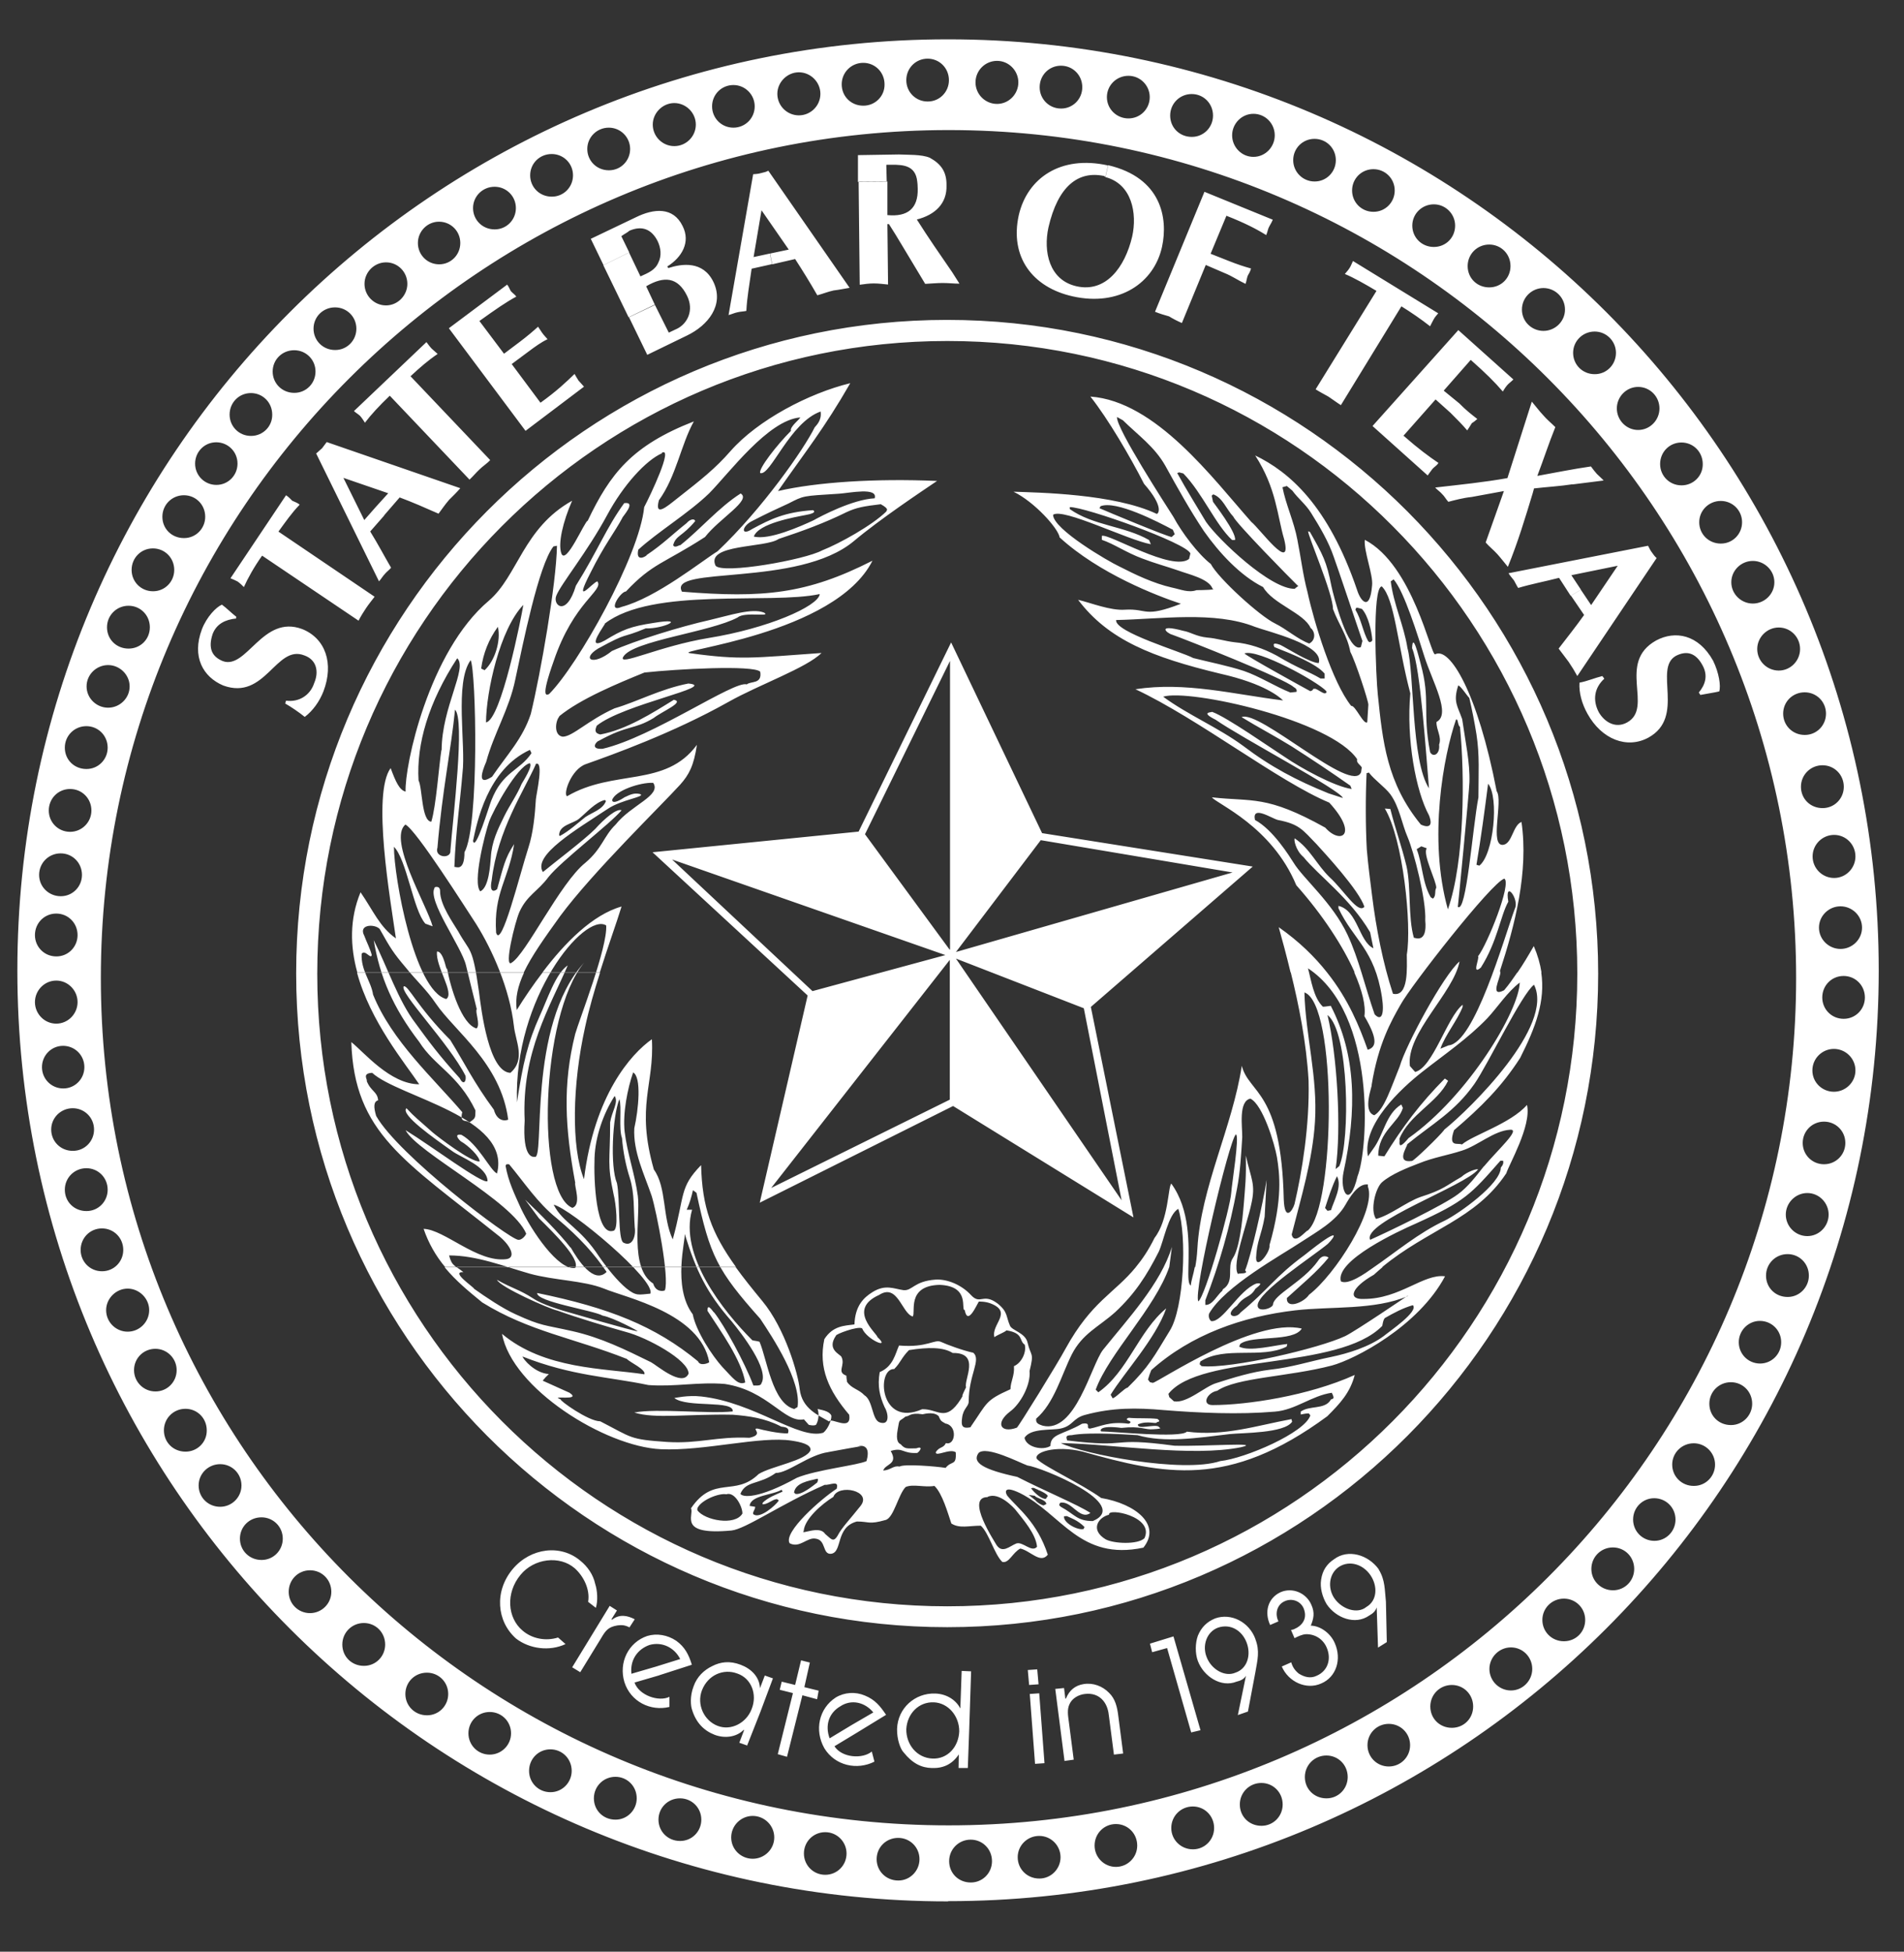 <svg xmlns="http://www.w3.org/2000/svg" id="Layer_1" data-name="Layer 1" viewBox="0 0 86.66 88.83"><rect x="0" y="0" width="86.66" height="88.83" fill="#333333" stroke="none"/><defs><style>      .cls-1 {        fill: #fff;        fill-rule: evenodd;      }    </style></defs><path class="cls-1" d="m43.15,86.54C19.75,86.54.79,67.57.79,44.17S19.75,1.79,43.15,1.79s42.36,18.97,42.36,42.38-18.97,42.36-42.36,42.36Zm38.6-42.03c0-21.32-17.27-38.59-38.57-38.59S4.59,23.19,4.59,44.51s17.27,38.57,38.59,38.57,38.57-17.27,38.57-38.57Zm-38.63,29.55h0c8.17,0,15.58-3.33,20.94-8.71,5.36-5.38,8.68-12.82,8.68-21.03h0c0-8.22-3.32-15.65-8.68-21.04-5.36-5.38-12.77-8.72-20.95-8.72h-.01c-8.17,0-15.58,3.33-20.94,8.71-5.36,5.38-8.68,12.82-8.68,21.03h0c0,8.22,3.32,15.65,8.68,21.04,5.36,5.38,12.77,8.72,20.95,8.72h0Zm0-.95c-7.92,0-15.09-3.22-20.28-8.43-5.19-5.21-8.4-12.41-8.4-20.36h0c0-7.96,3.21-15.16,8.4-20.37,5.19-5.21,12.36-8.43,20.27-8.43h.01c7.92,0,15.09,3.22,20.27,8.43,5.19,5.21,8.4,12.41,8.4,20.36h0c0,7.96-3.21,15.16-8.4,20.37-5.19,5.21-12.36,8.43-20.27,8.43h-.01Zm19.78-15.44h0s-8.52,0-8.52,0c-.07.38-.16.59-.18.84-.12-.06-.12-.38-.11-.84h-2.39c-.98,1.2-2.01,1.55-3.2,3.71-.34.64-2.17,3.6-2.22,3.6-.74.27-1-.21-.3-.74.46-.34.94-1.2.88-1.84.22-.88.06-.64-.09-1.29-.1-.45-.71-.55-.8-.77-.19-.43-.09-.62-.55-1-.68-.52-.79.07-1.22-.39-.42-.46-1.07-.74-1.61-.71-1,.07-1.06.52-1.47.48-.43-.06-.82-.28-1.41.09-.4.25-.79.62-.82,1.47-.46.06-.98.06-1.37.67-.28,1.31.2,2.35,1.13,3.44.13.8-.85.09-.91.31-.52-.3-1.23-.59-1.34-1.46-.07-.71-.67-2.78-1.7-4.02-.47-.57-.87-1.07-1.21-1.54h-13.25c.51.62,1.1,1.1,1.71,1.6,2.13,1.32,4.18,1.62,6.58,2.57.13.15.88.48.8.7-1.84-.28-4.55-.22-6.48-1.84.45,2.48,4.68,5.13,7.23,5.25,1.98.09,4.54-.61,5.95-.39.39.06.89.16.86.43-.18.48-1.78.73-2.36,1.09-1.09,1.06-2.04.03-3.08,1.56.16.31-.63,1.24,1.84,1.01.64-.06,2.26-1.21,4.25-2.08.22.03.67-.24.54.18-.67.43-2.45,1.98-2.14,2.48.46.24.79-.28,1.18-.21.49.06.3.72.7.69.54-.06.19-1.21,1.18-1.47.58,0,.53.15,1.31-.07.37-.1.58-1.17.91-1.5.34-.15.85.03,1.31-.05.36.34.61,1.24.77,1.71.37.24.8.1,1.34.1.37.33.62,1.31.98,1.65.31.07.46-.42.82-.61.46.1.91.71,1.25.28-.49-1.5-1.37-2.11-1.84-2.68-.07-.09-.25-.52.58-.12,1.89.95,2.72,3.09,5.61,2.48.83-1.03-.33-1.99-1.92-2.26-.92-.66-2.56-1.41-2.92-1.77-.19-.3.82-.65,2.08-.34,3.72,1.04,6.62,1.71,11.13-1.61.58-.58,1.04-1.07,1.25-1.88-2.1.95-4.91,1.37-6.47,1.37-.52,0-.25-.57.21-.65.89-.61,3.23-.63,5.22-1.15,1.04-.28,3.94-1.78,5.15-4.06-.98-.13-2.05,1.03-3.69,1.03-.76.04-.58-.52.45-1.1.13-.12.27-.24.4-.35Zm-42.65,0h13.25c-1.13-1.57-1.54-2.72-1.59-4.64-1,1.03-.73,1.34-1.29,3.38-.48-1.01-.27-2.36-.86-3.18-.83-2.92.03-3.85-.09-5.93-.95.67-2.62,2.54-3.09,6.37-.59-1.46-.53-4.31.05-6.92.18-.84.43-1.69.68-2.48h-2.62c-.42.55-.81,1.12-1.17,1.7-.08-.54.05-1.09.33-1.7h-7.6c.6,2.22,2.2,4.14,2.83,5.08-1.32,0-2.52-1.47-3.09-1.92.13,4.15,2.44,5.4,6.66,8.78.57.43.88,1.04.39,1.1-1.32.16-2.81-1.35-3.76-1.38.22.64.55,1.23.99,1.75h0Zm31.45,0h2.39c.02-.98.09-2.61-.78-3.8-.15.15-.12,1.65-.76,2.47-.28.57-.57.99-.86,1.34Zm11.21,0c2.11-1.74,4.24-2.15,5.65-4.27.1-.36,1.16-2.17.94-3.11-.74.85-2.48,1.38-2.96,1.8-.19-.09-.64.16-.36-.65,1.22-1.04,2.17-1.98,3.01-3.29.71-1.41,1.15-2.59.96-3.89h-1.09c-.19.28-.38.55-.6.81-.68.35-.17-.55-.17-.81h-6.65c.36.82.53,1.51.46,1.99.7,1.18.47,1.43.15,1.53-.37-1.04-.87-2.29-1.85-3.52h-1.65c.36,1.45.71,3.18.81,4.92.05,2.05-.3,4.17-.64,5.62-.09.31-.45.82-.49-.21-.11-4.98-1.58-4.8-1.91-6.08-.43,2.8-1.86,5.53-2.02,8.3-.02.37-.06.65-.1.86h8.52Zm-46.66-13.41h7.59c.35-.74.94-1.57,1.66-2.57,1.49-2.01,4.58-5.01,5.46-5.98.4-.45.62-.86.76-1.81-1.44,1.96-3.78,1.09-5.91,2.34-.19-.09.18-1.22.85-1.46,1.21-.43,3.96-1.41,6.49-2.83,1.4-.79,3.56-1.55,4.24-2.23-3.11.22-3.66.33-5.98.01-.91-.12,6.6-.83,8.3-4.21-2.99,1.52-4.97,1.71-8.67,1.41-.67-1.2,5.28-.18,7.82-2.3,1.19-1,3.08-2.26,3.79-2.74-2.8-.12-5.47.05-7.24.46,1.26-1.81,2.1-2.84,3.29-4.91-1.89.46-4.21,1.68-5.45,3.09-.7.8-1.31,1.28-2.47,2.19-.43.34-1,.83-.79.05.79-1.09,1-2.53,1.59-3.59-2.82,1.1-3.81,2.38-4.83,4.52-.13,0-.99,2.05-1.2,1.49-.16-.45.07-1.44.49-2.4-2.23,1.25-2.47,3.42-3.79,4.55-2.75,2.32-3.84,7.54-3.79,8.69-.28-.07-.45-.45-.68-1.07-.86,1.16-.01,6.01.24,7.75-.74-.52-1.03-1.26-1.61-2.1-.51,1.23-.47,2.48-.15,3.64h0Zm11.05,0c.37-1.18.76-2.25.99-3-1.32.37-2.59,1.66-3.6,3h2.62Zm33.1,0c-.56-.71-1.27-1.41-2.2-2.06.16.57.35,1.27.54,2.06h1.65Zm1.24,0h0s6.65,0,6.65,0l-.02-.07c.68-2.08,1.31-4.51.98-6.78-.39.15-.42.97-.82,1.04-.66.11,0-2.01-.31-2.44-.86-4.48-2.14-6.59-2.8-6.23-.19.09-1.01-4.07-3.2-5.21-.06.49.39,1.61.33,2.08-.1,1.22-.53.7-.68.21-1.32-3.88-3.11-5.39-4.64-6.13.97,1.5,1,2.74,1.32,3.82.39,1.59-1.11-.49-1.5-.8-1.73-1.95-4.34-5.49-7.32-5.7.8,1.01,1.82,2.75,2.44,3.97.94,1.07.64,1.37.58,1.37-1.94-.92-5.39-.97-6.52-1.01.95.46,2.04,1.67,2.1,2.08,1.8,1.65,4.43,2.66,5.52,3.02-1.71.66-1.5.21-2.54.27-.67.05-1.55-.31-2.14-.45,1.38,1.83,3.39,2.62,6.46,3.36,2.04.46,2.71,1.07,2.87,1.22-2.26-.28-4.45-.86-6.72-.51,2.86,1.34,6.53,4.21,8.82,5.16,1.35,1.47.52,1.93-.18,1.14-2.69-1.5-3.3-1.17-5.16-1.38.22.3,2.72,1.31,3.84,4,1.22,1.37,2.13,2.79,2.65,3.95Zm7.43,0h1.09c-.06-.39-.17-.78-.35-1.2-.26.45-.49.84-.74,1.2Zm-32.5,25.43c-.13.18.73-.28.98.12.27.22.37.42.57.09.19-.37.55-.73,1.04-1.35.57-.7-1.01-1.03-1.23-.42-.51.31-1.32,1.01-1.35,1.56Zm-3.51-1.68c.39-.13.74.58.73.88-.34.57-1.71.31-2.05-.15v-.09c.16-.37.97-.7,1.32-.64Zm4.64-1.92c.22-.04,1.83-.34,1.4-.24-.34.07.63-.39.34.65-.39.19-2.27.39-3.17.76-1.77.98-2.48.89-2.57.73.25-.61.85-.4,1.61-.95.55.01,1.5-.83,2.4-.95Zm-2.13,1.71l.05.09c-.28.12-.69.28-.91.51v.07c.24,0,.43-.22.65-.24l.09.06c-.13.21-.88.88-1.17.62-.03-.1.1-.21.09-.33l-.25-.04c.04-.49,1.07-.49,1.46-.74Zm7.16-3.32c.1.19.07.18.3.31.57.1.45,1.03.02.89-.11.25-.3.15-.46.42,0,.22.64-.19.91,0,.04.64-.19.36-.46.71-.43-.07-1.89-.19-2.1-.06-.28-.06-.39.16-.74.18.09-.31.7-.27.34-.89.58-.18.52.13,1.21.09.13-.09.28-.33-.05-.21-.45.01-.51.03-.71-.19-.07-.03-.24-.12-.13-.68.09-.51.03-.31.36-.58.18,0,.19-.19.77-.1.13-.03.58-.13.76.12Zm-5.53,2.99c-.15.12-.73.6-1,.52l-.06-.06c.07-.45.68-.53,1.03-.62.1-.03.05.09.03.16Zm4.76-3.33c.74-.03,1.07.64,1.77-.46.24-.4-.12.19.24-.54-.11-.34.68-1.58-.61-1.56-.42-.27-1.11-.27-1.99-.13-.36.37-.37.56-.67.86-.82-.03-.67,2.68,1.27,1.83Zm2.22.82c-.36.07-.45-.03-.39-.43.05-.43.3-.51.3-.74,0-1.22.58-1.89.21-2.22-.47-.1-1.2-.37-1.46-.49-.31-.15-.61.27-1.92.16-.16.33-.25.95-.88,1.21-.11.64,0,1.1.22,1.59.16.25.27.86-.22.7-.36-.12-.3-1-.7-1.24-.25-.27-.59-.3-.79-.61,0-.1-.01,0-.03-.28-.46-.16-.03-.46-.22-.85-.06-.13-.69-.33-.25-.97-.03-.06,1-.45,1.19-.33.21.52,1.32.98.7.4-.03-.18-1.4-1.26.07-1.92.85-.55,1.03.83,1.53.98.16-.15-.31-1.4,1.22-1.44,1.43.05.95,1.15,1.15,1.15.13.71.52-.19.64-.39.03,0,.3-.01.55.09,1.01.4,0,.95.16,1.53.18-.13.45-.21.55-.31.8.13.56.48.83.65.09.34-.14.83-.49.98.03.45-.15.67-.16,1.05-1.16.52-1.04.6-1.81,1.71h0Zm.77,3.17c.52-.25,1.21.51,1.28.6.34.43.92,1.09.97,1.67-.24.28-.65-.25-.94-.15-.31.12-.64.48-.91.06-.04-.09-1.44-2.17-.4-2.17Zm3.33.45c-.1-.1-.08-.06-.03-.18.52-.13.89.82,1.38.46-.56-.37-2.08-1-3.33-1.64-1.53-.33-2.08-.65-1.76-1.09.36-.34,1.84.43,2.22.57.61.07,4.77,1.76,2.98,2.53-.73,0-.82-.31-1.46-.65Zm.3.43c-.21-.06.04,0,0,0h-.15c-.05.3.64.66.89.58l.04-.09c-.3-.31-.67-.43-.79-.49Zm-1.34-1.2c.1.03.43.19.45.28l-.09.13c-.22.01-.54-.3-.67-.48.13-.06.19.03.31.06h0Zm.38.65l-.13.06c-.13-.04-.28-.13-.37-.24l-.3-.24.28.04c.04.1.52.18.52.37Zm2.86.48c-.1-.33,2.08.07,1.61,1.07-.3.3-1.41.25-1.77.05-.71-.43-.34-1,.16-1.12Zm-19.23-13.88h.25c-.6,2.07,1.4,4.6,2.74,5.94.1.03.22.03.33.07.34.79.58,2.8,1.58,3.06l.15-.09c.18-1.17-1.12-3.15-1.7-4.02-1.95-2.19-2.29-2.86-2.9-5.73l-.16-.12c-.07.31-.15.59-.28.88Zm-.09,1.13c.06.19-.57,2.38.37,3.63.15.77.88,1.88,1.35,2.4.45.46.71.86,1.04.7-.18-1.04-1.13-2.35-1.72-3.26-.01-.43.3.13.3.07.46.58,1.4,2.29,1.79,3.33.06-.01.34.04.36-.09.39-.63-.91-2.29-1.35-2.83-1.15-1.31-1.62-2.32-2.13-3.96Zm6.06,7.94c.13.04.49.07.61.28.05.1-.09.58-.36.8-1.1.34-3.12-1.38-5.55-1.65-.62-.07-1.2.07-1.23.07.59.46,2.72.08,2.66.61-1.1.12-3.44-.15-4.48.05.94.3,2.44.06,4.48.1.76.06,1.46.16,2.17.52-.01.06.48-.03.34.33-.42.01-1.13-.15-1.38-.22-.31-.02.33.27-.37.42-1.5-.07-2.29.28-3.75.19-1.73-.12-1.56-.18-3.04-.94-.55,0-1.9-.98-1.8-1-.57-.21,1,.1.4-.3l-1.22-.55c.09-.11.18-.21.28-.3-.65-.05-1.16-.67-1.2-.8,2.25.89,3.93.92,5.73,1.3,1.21.09,2.26-.15,3.48-.05,1.98.3,2.72,1.8,3.6,1.61l.22.25c.1.02.22.05.33,0,.12-.19.15-.51.07-.73Zm-5.45-2.17c-1.95-1.61-4.06-2.44-7.32-3.11-.05.4,2.56.79,2.98,1.03.51.1,1.62.7,1.59.71-.11.02-3.24-.89-3.41-.94-.1-.03-.94-.28-1.34-.55-.65-.42-.95-.45-1.65-.85.14.33,2.37,1.32,2.75,1.4.95.34,2.22.72,3.11.97.94.24,2.87,1.28,2.86,1.9-.28.64-1.47-.4-1.71-.52-1.18-.58-2.28-1.12-3.56-1.41-1.32-.3-1.4-.22-2.6-.77-.6-.27-1.37-.79-1.89-1.16,0-.07-1.1-.79-.49-.76-.37-.31-.52-.25-.65-.76,1.26,0,2.48.49,3.67.83,1.12.31,2.45.31,3.38.68,1.01.42,4.39,1.12,4.79,3.35-.05.05-.42.19-.51-.04Zm-6.57-7.13c.43.85,1.18,1,2.08,2.38.36.52.82,1.09,1.23,1.43.46.37.57.28,1.09.24.27-.61-3.64-3.88-4.4-4.05Zm.77,1.96c-.49-.64-1.37-1.52-2.07-2.19l.63.85c.65.64,1.9,1.86,1.65,2.26-.77.12-1.98-1.68-2.47-2.71-.3-.67-.57-1.21-.7-1.94l.04-.07h.12c.71.85,1.28,1.74,2.16,2.45,1.09.91,1.73,1.65,2.28,2.45-.58.58-1.3-.53-1.64-1.12Zm2.01-6.9c.18.28-.13.69-.21,1.19,0,1.81-.15,1.84.16,3.29.09.33.25,1.62-.02,1.65-.79.24-.89-2.34-.85-3.32.03-.95.4-2.02.91-2.81Zm.21.14c-.31.77-.43,3.06-.11,3.82.15.71.03,2.59.3,2.71.4.21.57-.3.51-.7-.06-.86,0-1.5-.22-2.23-.19-.59-.31-1.21-.36-1.83-.16-.43,0-1.44-.12-1.77Zm.62-1.22c.4.19.25,1.71.06,2.54-.06,1.07.46,2.11.79,3.08.22.7.82,3.75.6,4.3-.1.05-.42.07-.53-.31-1.1-.7-.57-3.03-.7-3.99-.13-.98-.48-1.93-.6-2.92-.09-.85.13-1.96.39-2.71Zm-5.22,7.62c.13.02.31-.15.36-.28-.63-1.5-4.98-3.7-5.49-4.71,1.19.73,3.5,2.47,3.73,2.32-.01-.67-1.24-1.09-1.61-1.37-.82-.58-2.38-1.67-2.08-1.95.4.43.51.49,1.19,1.1.21.18,1.77,1.38,2.14,1.32,0-.22-.51-.72-.85-.91-.07-.05-.36-.36.02-.3.77.42,1.31,1.62,1.62,1.76.67-2.57-4.49-3.48-5.68-4.58-.49.02-.19.33-.25.37.19.48.49.48.52.88-.21.06-.21.3-.09.71,1,1.78,6.07,5.62,6.47,5.64Zm2.45-1.46c-1.64-.7-1.46-8.75.55-11.16-2.63,2.89-1.76,9.07-2.26,8.84-.07.01-.56.07-.45-1.65-.15-3.11,1.17-5.21,1.96-7.06-.55.36-.94,1.58-1.27,2.29-.55,1.22-.77,2.17-1.04,3.94-.16-4.76,3.08-8.66,4.06-8.05.07,1-1.23,4.3-1.41,4.94-.58,2.31-.46,4.29,0,6.77-.05.15.31,1.03-.15,1.15Zm-2.77-11.14c-.33.19.16-1.84.37-2.32.34-.76.85-.95,1.32-1.59.59-.74,2.81-2.42,3.33-3.04-.22-.1-.79.39-1.2.85-.51.51-1.85,1.52-2.38,1.96-.48-.76,1.52-1.93,2.96-2.88.62-.42,1.76-.55,1.46-.67-.25-.06-.42.01-.71.15-.1.07-.53.34-.56.13.12-.43,1.28-.82,1.87-.79.39.58-1,1-1.71,1.9-.54.52-.61,1.09-1.38,1.74-1.15.92-2.71,4.18-3.36,4.55Zm4.27-7.41l.04.04c-.15.39-.62.51-.94.73-.34.27-.76.65-1.16.86l-.03-.03c-.01-.48.65-.53.91-.76.34-.28.73-.74,1.17-.85Zm-2.08-3.81c-.18.19-.27.86.15.92.45,0,1.14-.74,2.36-1.29,1.03-.3,2.08-.88,3.36-1.13,1.4.13-2.96.94-4.17,1.92-.15.34.05.36.16.4,1.19-.22,2.38-.98,3.35-1.58.51.1-.52.52-.92.83-.89.54-1.16.3-2.5,1.04-.09.01-.43.4.18.36,2.28-.53,5.99-3.12,6.56-2.93.18-.16.71,0,.61-.58-.33-.31-3.79-.12-5.27.04-1.2.49-2.9,1.19-3.88,1.99Zm4.66-12c.54-.3-.51,1.92-.8,2.47-.22,2.23-3.02,7.2-4.33,8.51-.09.03-.42.27.21-1.5.92-2.72,2.29-3.2,1.99-3.63-.22.04-1.15,1.23-.31-.4.62-1.25,1.1-1.84,1.44-2.48-.01-.05.68-.76.09-.68-.82,1.13-1.19,2.14-2.2,3.76-.43,1.44-1.07.89-.89.45.21-.53,1.41-1.99,2.31-3.66.74-1.38,1.78-2.51,2.5-2.82Zm-.7,4.66c.76-.51,1.15-.92,1.83-1.46.16-.19.37-.22.39-.09-.59.71-.88.64-1,1.09.06.16.28-.01.33,0,.95-.76,1.74-1.71,2.74-2.35.51.3-.97,1.14-1.62,1.98-1.87,1.21-2.39,1.19-3.6,2.48-.25,0-.89,1-.19.7,1.58-.42,3.63-2.08,4.36-2.53,2.04-1.93,3.94-4.66,4.42-5.64.07-.09.33-.31.27-.72-1.4.49-2.29,2.96-2.75,2.8-.09-.19.77-1.29,1.4-1.92-.07-.18.42-.54.42-.61-1.46.12-3.24,2.54-4.14,3.45-.94.91-2.36,1.77-3.23,2.57-.13.61.39.28.39.24Zm-8.06,25.82c.3-.21.27-.21.28-.55-.79-1.64-1.86-2.01-2.56-3.12-1.19-1.55-1.79-2.95-2.07-4.63.62,1.23,1.13,2.78,1.9,3.78.6.82,1.04,1.43,2.01,2.5.16.33.31.18.27-.1-.74-1.47-3.06-3.84-2.81-4.08.21-.04.6.92,2.11,2.44.63,1.01,1.06,1.92,1.99,3.18.11.42.4.55.65.45-.33-2.56-2.45-4.04-3.29-5.28-.43-.64-.89-1.04-1.37-1.64-.56-.66-.7-.88-1.19-1.76-.24-.24-.98-.21-.7.31.09.25.28.62.34.88-.05.21-.3-.27-.46-.06-.04.76.43,1.25.52,1.86.85,2.11,2.75,3.81,4.06,5.35-.13.51.18.34.3.46Zm-3.44-12.56c.6.59.88,2.89,1.44,3.51l.33.12c-.25-.94-2.05-3.94-1.24-4.63.48.22,2.75,3.81,3.23,4.54.73,1.17,1.52,2.94,1.71,4.63.07.68.55,1.52-.16,2.13-.98-.04-1.32-2.82-1.43-3.69-.3-2.13-.4-1.76-.94-2.74-.24-.4-.83-1.22-.83-1.83.01-.3-.3-.19-.25-.16-.34.58,1.23,2.68,1.43,3.53.19.79.3,1.22.49,1.99-.09.12.18.71-.01.88-.68-.19-1.19-1.86-1.35-2.77,0,.36-.12-.76-.45-.73-.08.67.82,1.9.42,2.16-1.46-.39-2.38-5.56-2.38-6.93Zm2.17-4.39c-.11.68-.24,2.56-.46,3.26-.45-.03-.4-1.53-.58-1.88-.1-1.65.45-3.55,1.76-5.56.48.45-.7,2.22-.71,4.18Zm.62-1.84c.46.45-.09,4.86-.21,6.41.04.4-.74.33-.59-.13.22-2.62.62-4.45.8-6.28Zm1.34-1.8l-.15-.07c.09-.69.35-1.34.76-1.9.15.63-.14,1.56-.61,1.98Zm.07,2.38c.01-1.41.63-4.24,1.7-5.35-.09.55-1.01,5.24-1.7,5.35Zm.24,3.56c.52-1.34,1.28-1.34,1.83-2.16l-.07-.15c-1.95.89-2.42,3.35-2.59,4.14.1.54.74-1.62.83-1.83Zm1.74-1.7c-.57.16-1.64,2.11-1.84,2.66-.19.55-.76,2.78-.4,3.17.4-.18.45-1.21.48-1.55.04-.71.31-1.26.61-1.87.24-.49.59-.98.79-1.47.05-.09.54-.85.37-.94Zm.28.03c.39-.18.03,1.37.01,1.61-.04.69-.12,1.53-.34,2.2-.4,1.24-1.24,4.66-1.47,3.87-.12-1.82.58-2.44.82-4.03-.42.64-.49,1.03-.77,2.04-.04.06-.39.28-.25-.4.27-2.29,1.47-4.06,2.01-5.28Zm-2.96-4.73c.25.49.4,7.56-.28,8.75,0,.92-.4.64-.46.67.06-1.58.27-3.05.37-4.28.16-1.26-.37-4.12.37-5.13h0Zm.97,5.32c.71-1.04,1.4-1.74,1.77-2.87.45-1.86,1.16-5.92,1.19-7.65l-.16.03c-.68.86-1.4,4.49-1.74,6.07-.27,1.32-.97,2.44-1.32,3.73-.51,1.18.09.79.27.68Zm14.92-8.31c-.09.55-2.35,1.55-5.07,1.99-2.25.37-4.15,1.32-3.87.85.43-.73,3.97-1.12,5.21-1.79.31-.27,1.56,0,1.19-.22-.55-.21-1.53.12-2.47.34-1.34.3-3.41.94-4.45,1.41-.88.71-1.4.36-.63-.11,1.44-.79.97-.42,2.17-.92.8.03,1.92-.51.37-.25-1.06.16-1.43.31-2.23.8-.97.53.06-.77,0-.77,2.17-1.67,7.53-.86,9.77-1.34Zm2.5-4.37c-1.01.05-2.48.83-2.78,1-.6.28-2.04.92-2.72.74.21-.6,1.86-.88,2.36-.98.58-.1.34-.22.33-.22-1.28.09-1.92.4-2.77.86-.52.34-.48-.13.01-.37.72-.37,1.16-.57,1.64-.79.73-.37.61-.34,2.32-.45.46-.03,1.77-.31,1.61.21Zm.28.27c.43.24.24.28.25.33-.64.63-2.13,1.46-2.92,1.77-.79.43-4.51,1.09-4.85.7-.47-1,2.28-.8,2.87-1.22,1.09-.36,2.1-.73,3.09-1.22.45-.21.79-.27,1.55-.36Zm7.07,41.63c-.02.19.09.24.3.31,1.49.36,2.2-2.75,2.74-3.45,1.13-1.41,2.63-3.01,3.14-4.69l-.12.91c-.65,1.89-2.75,3.94-3.35,5.59l.12.12c1.35-.95,1.83-2.78,3.09-3.82-.48,1.38-1.92,2.93-2.53,3.93l.09.16c.12,0,.56-.48.68-.48.97-.95,1.2-1.41,1.92-2.59.65-1.03.79-4.3.39-5.55-.46.25-.67,1.49-.89,1.95-.55,1.09-1.09,1.92-1.98,2.75-.76.68-1.49.97-1.98,1.93-.47.94-.8,2.22-1.62,2.92Zm13.45-1.2c.21.39-.04.24-.06.36-.28.42-.95.22-1.35.51v.13c.12-.02.24-.05.37-.05l.07.09c-.25.79-2.97,1.96-4.1,2.08-1.71.57-6.28-.33-7.26-.82,2.47.05,5.97.64,8.2.19,1.04-.24-1.65-.03-3.03-.07-3.12-.42-1.87.13-4.88-.24-.03-.13-.11-.24.21-.24.3-.06,1.01-.13,2.99,0,1.25.36,2.69.13,4.21-.05.57-.06,2.47-.03,2.83-.56l-.03-.12c-1.62.3-3.05.79-4.76.57-.28.31-3.38-.01-3.9-.01-.04-.01-.15-.3.92-.16.92-.1,1.06.1,1.46.06.53-.03.21-.07.24-.12-.22-.12-.98.16-.95-.1.45-.19.82,0,.86-.09-.02-.03.24-.01.03-.16-.42-.05-.88-.01-1.31-.05-.3.12.3.14,0,.27-.89-.12-1.28.13-1.75.22-.25.01.1-.3-.37-.22-.88.51-1.44.45-1.44,1.01-.33.22-1.1.07-1.18-.37.28-.45,1.22-.33,1.64-.42.57-.12.55-.47,1.11-.62,1.25-.34,2.35-.33,3.6-.22,1.62.13,3.39.21,5.04.07.94-.07,1.68-.73,2.6-.86h0Zm3.45-4.4s-2.34,1.59-2.83,1.83c-1.15.55-5.18,1.5-6.54,1.37l-.09-.09.03-.12c1.12-.73,2.78-.1,3.93-.68l.03-.12c-.54.05-1.73.37-2.19.12l.05-.12c.54-.42,2.41-.07,2.8-.7-2.16-.52-6.56,2.45-6.78,2.47l-.13-.03-.09-.12c.04-.15.09-.29.15-.43,1.81-1.62,4.15-2.44,6.55-2.72,1.64-.19,3.59,0,5.13-.65Zm.24.42c.3.28-1.07,1.2-1.32,1.41-.66.49-1.62.79-2.39.95-.94.19-1.83.48-2.78.58-.83.1-1.67.36-2.45.61-.52.15-1.34.94-1.93.83l-.21-.19-.04-.15c1.46-1.84,7.73-1.05,9.73-3.09.03-.1.03-.25.12-.36.42-.24.83-.46,1.29-.59Zm-2.04-5.49v.1c.4,1.06-1.5,4.02-2.68,4.92-.22.34-1.03.69-1.01.15.63-.58,1.38-1.19,1.9-1.84-.04-.03-.27-.19-.49.16-.67.94-2.02,1.53-2.04,1.98-.04.18-.7.37-.7.04,0-.62,2.54-2.25,3.2-2.81.37-.37.6-.82-1.06.51-1.34.98-1.67,1.59-2.92,2.62-.21.31-.79.15-.16-.31.36-.49.57-.34.82-.74-.03-.03.51-.34.06-.27-.79.3-1.53,1.77-2.05,1.71-.04-.02-.15-.15-.1-.34.71-1.25,3.29-2.66,4.19-3.26.7-.46,1.59-.94,2.02-1.7.18-.31.56-.97,1.01-.92Zm-6.01-2.28c.18.05-.19,2.28-.21,2.65-.04.68-1.19,4.76-1.5,4.95-.24-.43,1.41-7.35,1.71-7.6Zm.67-1.62c.56.28,1.1,2.07,1.2,2.66.12.74.27,1.88-.34,4,.06.3-.61,1.16-.61.58.03-.77.24-1,.39-1.87l.09-1.68c-.16,1.07-.73,3.53-.98,4.12.19.18-.28.12-.33.16-.28-.45.42-2.26.61-3.17.21-.91,0-1.12-.25-2.22.03,1.01-.03,1.43-.09,2.22-.01.03-.12,1.89-.49,2.44-.3.42.1,1.07-.46,1.43l-.03.07c-.22.18-.45.67-.77.64v-.21c.64-1.64,1.12-3.34,1.44-5.07.15-.77.19-1.56.24-2.35.01-.45-.19-1.67.39-1.76Zm11.48,2.8s.09.13-.09.33c-.01.76-1.92,2.1-2.54,2.41-1.22.57-2.22,1.43-3.33,2.19-.25.18-1.07.77-1.41.58-.27-.95,2.63-2.29,3.41-2.63,2.23-1.01,2.5-1.32,3.85-2.86h.12Zm-.86.27c-.34.43-.73.95-1.19,1.28-.65.49-3.18,1.71-3.99,2.07-.36-.8,4.31-2.45,4.91-3.2-.01-.06-.49.09-.76.34-.69.39-.79.57-1.86.91-.67.24-1.35.82-2.02,1-.28-.39-.03-1.4.27-1.67.42-.37,1.18-.67,1.68-.86.66-.27,1.32-.37,1.96-.58.71-.22,1.46-.91,2.19-.95.51-.04-.57.92-1.19,1.67Zm-8.17-7.91c1.5.51,1.41,9.76.15,10.84-.05-.04-.6.7-.73.18.42-1.66.95-3.38,1.06-5.13.13-2.04-.43-3.93-.48-5.89Zm1.58,7.91l-.16.13c.27-1.84.07-5.18-.37-7.01.98.74,1.04,5.68.54,6.87Zm-.1.45c.25.47-.14,1.12-.27,1.55l-.16.03-.11-.13c.16-.49.31-.98.54-1.44h0Zm-1.32-9.46c3.15,2.08,2.74,8.26,2.26,9.46-.37,1.55-.82.67-.64-.18.61-2.84.58-5.32-.58-7.57-.12.01-.24.04-.36.04-.43-.42-.53-1.2-.68-1.76Zm6.2,7.36c-.21.28-1.41,1.44-1.47,1.41-.76.11-.19-.68-.21-.76,1.15-.94,2.16-1.47,3.06-2.75.61-.88,2.16-4.11,2.71-4.51.94,1.86-2.89,5.64-4.09,6.6Zm3.44-6.71c-.58.45-.98,1.09-1.47,1.62-.88.92-1.98,1.67-2.96,2.44-.97.76-2.75,2.41-2.48,3.85l.24-.34c.48-.64.57-1.59,1.28-2.02l.07.16c-.19.67-1.12,1.07-1.12,2.17l.28.03c.83-1.35,1.64-2.42,2.75-3.54l.15.1c-.49,1.01-1.77,1.53-2.22,2.65.06.03-.16.65.42-.04,2.72-1.92,5.03-5.8,5.06-7.08Zm-.7-4.73c.34.22-.77,2.98-1.2,3.54.09.04-.31.89.13.51.76-1.2.89-2.36,1.25-3-.18-1.04.51-.1.3.31-.5,1.37-1.84,6.13-3.02,6.23l-.37.15c.21-.61.79-1.32,1.01-1.9v-.1c-.71.57-1.35,2.86-2.16,3.06l-.24-.27c-.18-1.5,1.99-3.32,2.26-4.76-.73.62-2.45,3.82-2.72,4.77-.4.98-.71,1.98-1.16,2.23-.57-.18-.07-1.38-.12-1.38.3-1.86.88-2.89,1.32-3.66.45-.83,4.14-5.56,4.72-5.73h0Zm-5.91,6.17c.31.34.46.03.34-.77-.34-2.2-1.29-2.59-1.98-4.05v-.11c.88.21.92,1.61,1.59,1.93l-.15-.73c-.91-1.55-2.36-2.59-3.03-3.42-.37-.31-.45-.82-.4-.85.7.47,1,1.2,1.59,1.77.64.58,1.29,1.69,1.58,1.34-.25-.76-1.79-2.42-2.17-2.84-.65-.67-.79-.92-1.77-1.11-.28-.07-1.19-.69-1.04,0,.83.45,1.56,1.64,1.76,1.95.43.71,1.77,1.82,2.45,3.27.52,1.11.8,2.38,1.23,3.61h0Zm-.25-10.99c.25.33.71.64.97.98.42.58.52,1.34.79,1.96.27.63.85,2.84.8,3.78.1,1.07-.46.79-.52.79-.27-.95-.12-2.28-.33-3.24-.22-.92-.51-1.7-.74-2.62l-.25-.02c.83,1.38,1.23,5.31,1,6.65,0,.55.1,1.95-.63,1.78-.46-1.4-.77-3-.95-4.46-.09-.7-.18-1.4-.24-2.1-.06-1.04-.06-2.45-.01-3.48l.12-.03Zm2.63,3.44c-.21.25.45,1.52.43,1.8-.09.15.01.36-.15.49l-.1-.06c-.39-.67-.37-1.5-.64-2.19l.21-.13.25.09Zm2.39.79l-.13-.04c.21-1.25.37-2.44.53-3.69.51.62.25,3.23-.4,3.73Zm-1.06-6.65c.1-.06.07.27.18.33.22,2.22.22,6.1-.55,8.31-.91-3.23-.19-7.02.37-8.64Zm.6-1c.13.55.24,1.11.33,1.67.15.97.09,1.78.09,2.87-.27,1.4-.55,5.33-.94,4.98.01.03.53-5.37.53-5.67.03-.88-.18-1.82-.33-2.87-.21-.6-.42-.79-.18-1.53.1,0,.42.49.49.55Zm-5.1,2.81c-.05.16.15.25.21.37l-.03.21c-.39,1.06-4.64-2.86-5.44-2.5.73.45,1.55.88,2.26,1.32.91.58,1.81,1.18,2.69,1.8l.06.15c-.79-.11-2.34-.97-3.05-1.46-.61-.39-2.63-1.81-3.3-2.05-.06.03-.54.01.16.36,1.14.8,5.68,3.2,5.79,3.56l-.65-.21c-1.46-.59-2.62-1.2-3.9-2.17-1.13-.83-2.5-1.4-3.63-2.23,1.17-.37,7.66,1.06,8.84,2.86Zm1.11-7.88c.6.55.72,2.65,1.31,4.88-.19,2.07.25,4.45.85,5.55.24.62-.16.52-.37.42-1.55-1.89-1.74-3.78-1.96-5.92-.08-.73-.27-4.89.18-4.92Zm.55-.31c.48.55,1.1,2.56,1.4,3.51.37,1.16,1.23,2.63.55,2.98-.01.37.25.67.12,1.03.05.45-.28.6-.41.34-.36-1.87.03-2.35-.43-4.02-.09-.33-.36-1.47-.39-.71.39.91.64,4.92.77,6.38-.82-1.26-.66-5.22-.98-6.38-.16-1.03-.64-2.02-.76-3.04l.13-.09Zm-3.06,5.16l-.07.03c-.15-.03-.27-.15-.43-.21h-.09s-.05.07-.05.07l-.09.04c-.28-.15-2.93-1.61-3-1.72.6-.22,3.33,1.28,3.73,1.72v.06Zm-.36-1.35c-.43-.03-1.43-.68-1.74-.83-.43-.16-.27.07-.27.1.79.31,1.92.76,2.29,1.21v.22h-.19c-.57-.34-.95-.42-1.99-1.04-.61-.33-1.26-.55-1.93-.61-.42-.05-.82-.18-1.22-.21-.52-.05-.76-.25-1.11-.31-1.24-.33-.74.12-.49.18.67.24,5.1,1.99,5.52,2.38,0,.01.18.07.13.22l-.28.03c-.68-.27-1.41-.74-2.11-.98-.73-.24-1.56-.4-2.31-.59-.51-.28-3.59-1.18-3.51-1.73,2.01-.04,4.48-.42,6.32.31.55.21,3.18.82,2.9,1.65h0Zm-6.55-5.86l-.13.12c-.15.01-3-1.18-3.29-1.31l.05-.09c.71-.28,2.63.72,3.29,1.07l.09.21Zm1.73,2.48c.21.04-.45.06-.73.06-.37.13-.7-.03-1.13-.12-.83-.19-1.65-.58-2.41-.97-.45-.21-2.99-1.68-2.99-2.34.45-.33,3.42,1.16,4.45,1.34l-.08-.19c-1.11-.64-2.54-.65-3.61-1.41v-.09c.7-.01,5.33,1.64,5.49,2.11l-.06.25c-.76.6-3.67-1.18-3.97-1.05v.18c.54.18,1.13.59,1.84.85.54.21,1.1.36,1.65.55.42.16,1.4.37,1.55.83h0Zm3.76,0c-1.11.04-3.51-2.25-4.06-3.05-.4-.67-.88-1.44-1.31-2.22l.09-.03.19.05c.86.88,1.47,2.34,2.22,3.03h.13c.09-.33-1-1.73-1-1.74l-.06-.28.07-.06c.43.15.61.7.91,1.01.13.31,2.62,2.84,2.93,3.14.12-.01-.15.13-.12.15Zm-7.84-7.67c.68.67,1.44,1.2,1.93,2.07.54.98,1.13,2.04,1.76,2.98.69.98,1.65,2.02,2.69,2.54.43.76,1.87,1.19,2.16,1.86.21.16.25.55-.06.71-.52-.19-1.04-.66-1.55-.91-.71-.34-2.6-2.07-2.93-2.71-.58-.45-1.32-1.43-1.7-2.14-.33-.52-2.62-4.05-2.57-4.55l.27.15Zm7.25,3.05l.21-.06.25.21c.27.37.6.61.85,1.01.4.64.8,1.31,1.04,2.02.09.22,1.3,3.84,1.3,3.81l-.07.28c-.58.3-1.26-2.39-1.34-2.77-.22-1.13-.39-1.43-.98-2.47l-.08-.03c-.04.13,1.13,2.83,1.13,3.54.25.68.65,1.2.79,1.95.24.45.82,2.23.82,2.4l-.05.8c-.16.15-.55-.79-.73-.74-.86-1.07-1.7-3.84-1.99-5.18-.21-.79-.3-1.58-.46-2.38-.15-.82-.53-1.61-.68-2.4Zm3.64,5.55c.27.3.43.98.46,1.41l-.04.06-.09.03-.06-.05c-.24-.43-.31-.98-.58-1.43l.04-.09c.11,0,.18.04.27.06h0ZM42.23,4.62c.53,0,.96-.43.96-.97,0-.55-.43-.98-.97-.98s-.97.43-.97.98h0c0,.54.43.97.97.97h0Zm-2.93.19c.53,0,.97-.43.96-.97,0-.55-.43-.98-.97-.98s-.98.43-.98.98.43.97.98.97h0Zm7.05-1.06c0-.53-.43-.98-.97-.98s-.98.44-.98.98.44.98.98.98.97-.45.97-.98Zm1.95,1.19c.53,0,.96-.43.96-.97,0-.55-.43-.98-.97-.98s-.97.43-.97.98h0c0,.54.43.97.97.97h0Zm4.03-.52c0-.53-.43-.97-.97-.97s-.98.43-.98.97h0c0,.55.45.97.98.97.54,0,.97-.43.97-.97Zm1.92,1.81c.53,0,.96-.43.96-.97,0-.55-.43-.98-.97-.98s-.98.43-.98.98.43.97.98.97h0Zm3.77-.07c0-.54-.43-.98-.97-.98s-.97.45-.97.98.43.98.97.98.97-.45.97-.98Zm1.82,2.1c.53,0,.96-.43.96-.97h0c0-.54-.43-.97-.97-.97-.54,0-.97.43-.97.97h0c0,.54.44.97.97.97h0Zm2.68,1.38c.53,0,.96-.43.96-.97,0-.54-.43-.97-.97-.97s-.97.43-.97.97h0c0,.54.43.97.97.97h0Zm3.71.63c0-.53-.43-.97-.97-.97s-.98.43-.98.97.43.97.98.97.97-.43.97-.97Zm2.52,1.84c0-.55-.43-.98-.97-.98s-.98.43-.98.98.43.97.98.97.97-.43.97-.97Zm2.48,1.98c0-.55-.45-.98-.98-.98s-.98.43-.98.98.45.97.98.97.98-.43.98-.97Zm1.36,2.94c.53,0,.96-.43.96-.97,0-.53-.43-.97-.97-.97s-.98.43-.98.97.43.97.98.97h0Zm2.94,1.56c0-.54-.43-.98-.97-.98s-.97.45-.97.98.43.98.97.98.97-.45.97-.98Zm1.01,3.5c.53,0,.97-.43.96-.97,0-.55-.43-.98-.97-.98s-.97.43-.97.98h0c0,.54.43.97.97.97h0Zm1.79,2.65c.53,0,.96-.43.96-.97,0-.54-.43-.97-.97-.97s-.98.43-.98.97.43.97.98.97h0Zm2.43,1.76c0-.54-.45-.97-.98-.97s-.98.43-.98.97.45.97.98.97.98-.43.98-.97Zm1.17,3.04c0-.54-.43-.98-.97-.98s-.98.45-.98.98h0c0,.54.44.98.98.98.54,0,.97-.45.97-.98Zm.22,3.91h0c.53,0,.96-.43.96-.97h0c0-.54-.43-.97-.97-.97-.55,0-.98.43-.98.97s.43.97.98.97Zm.81,3.33c.53,0,.96-.43.96-.97,0-.55-.43-.98-.97-.98s-.98.43-.98.98.43.97.98.97h0Zm1.49,2.2c0-.54-.43-.98-.97-.98s-.98.44-.98.98.44.98.98.98.97-.45.97-.98Zm.3,3.24c0-.54-.45-.97-.98-.97s-.98.43-.98.97.45.97.98.97.98-.43.98-.97Zm-.83,4.15c.53,0,.96-.43.96-.97,0-.55-.43-.98-.97-.98s-.97.43-.97.98h0c0,.54.43.97.97.97h0Zm.53,2.35c0-.55-.45-.98-.98-.98s-.98.43-.98.98.45.97.98.97.98-.43.98-.97Zm-1.43,4.27c.54,0,.97-.43.97-.97s-.43-.97-.97-.97-.97.43-.97.97h0c0,.54.43.97.97.97Zm.21,2.29c0-.53-.43-.98-.97-.98s-.98.45-.98.98c0,.54.44.98.98.98.54,0,.97-.45.97-.98Zm-1.86,3.75h0c.53,0,.96-.44.96-.97,0-.55-.43-.98-.97-.98s-.98.43-.98.98.43.97.98.97Zm-1.26,3.03c.53,0,.96-.43.96-.97,0-.54-.43-.97-.97-.97h0c-.53,0-.96.44-.96.97h0c0,.54.43.97.97.97h0Zm-1.32,2.8c.53,0,.96-.44.96-.97,0-.55-.43-.98-.97-.98s-.98.43-.98.98.43.97.98.97h0Zm-1.69,2.77c.53,0,.96-.43.96-.97,0-.53-.43-.97-.97-.97s-.98.43-.98.97.43.97.98.97h0Zm-1.8,2.5c.53,0,.96-.43.96-.97h0c0-.54-.43-.97-.97-.97h0c-.53,0-.96.43-.96.97h0c0,.54.43.97.97.97h0Zm-1.88,2.25c.53,0,.96-.43.96-.97,0-.55-.43-.98-.97-.98s-.98.43-.98.98h0c0,.55.45.97.98.97h0Zm-1.27,1.35c0-.54-.43-.97-.97-.97s-.98.43-.98.97.43.97.98.97.97-.43.97-.97Zm-2.41,2.23c0-.54-.43-.98-.97-.98s-.98.45-.98.98h0c0,.54.44.98.98.98.54,0,.97-.45.97-.98Zm-2.69,1.71c0-.55-.43-.98-.97-.98s-.98.43-.98.98.43.97.98.97.97-.43.97-.97Zm-2.87,1.76c0-.54-.43-.97-.97-.97s-.97.43-.97.97.43.97.97.97.97-.43.97-.97Zm-3.8,2.42c.53,0,.96-.43.96-.97,0-.55-.43-.98-.97-.98s-.98.43-.98.98.43.97.98.97h0Zm-2.96,1.25c.53,0,.96-.43.96-.97,0-.55-.43-.98-.97-.98s-.98.43-.98.98.43.97.98.97h0Zm-3.12,1.07c.53,0,.96-.43.96-.97,0-.55-.43-.98-.97-.98s-.98.43-.98.98h0c0,.55.45.97.98.97h0Zm-3.51.8c.53,0,.97-.43.97-.97,0-.55-.43-.98-.97-.98s-.97.43-.97.98h0c0,.53.43.97.97.97h0Zm-3.48.53c.53,0,.96-.44.96-.97,0-.53-.43-.97-.97-.97s-.98.43-.98.97.43.97.98.97h0Zm-3.12.18c.53,0,.96-.43.96-.97,0-.55-.43-.98-.97-.98s-.98.43-.98.98.43.97.98.97h0Zm-3.3-.09c.53,0,.96-.44.96-.97h0c0-.54-.43-.97-.97-.97-.55,0-.98.43-.98.97s.43.97.98.97h0Zm-2.36-1.23c0-.53-.43-.97-.97-.97s-.97.43-.97.97.43.97.97.97.97-.43.97-.97Zm-3.29-.73c0-.55-.45-.98-.98-.98s-.98.43-.98.98.45.97.98.97.98-.43.98-.97Zm-4.28.16c.53,0,.96-.43.96-.97h0c0-.54-.43-.97-.97-.97-.55,0-.98.43-.98.97s.43.97.98.97h0Zm-2.94-.97c.53,0,.96-.44.96-.97,0-.55-.43-.98-.97-.98s-.98.43-.98.98.43.97.98.97h0Zm-2.96-1.25c.53,0,.96-.44.96-.97,0-.55-.43-.98-.97-.98s-.97.43-.97.98h0c0,.54.43.97.97.97h0Zm-2.77-1.71c.53,0,.97-.43.97-.97,0-.54-.43-.97-.97-.97s-.97.43-.97.97h0c0,.54.43.97.97.97h0Zm-2.85-1.79c.53,0,.96-.43.96-.97h0c0-.54-.43-.97-.97-.97-.55,0-.98.43-.98.97s.43.97.98.97h0Zm-2.87-2.25c.53,0,.96-.43.96-.97,0-.55-.43-.98-.97-.98s-.98.43-.98.98.43.97.98.97h0Zm-2.46-2.4c.53,0,.97-.43.97-.97,0-.55-.43-.98-.97-.98s-.97.43-.97.98h0c0,.54.43.97.97.97h0Zm-2.2-2.42h0c.53,0,.96-.43.96-.97h0c0-.54-.43-.97-.97-.97-.55,0-.98.43-.98.97s.43.97.98.97Zm-1.89-2.42c.53,0,.97-.43.97-.97s-.43-.97-.97-.97-.98.43-.98.97.43.97.98.97h0Zm-1.57-2.51c.53,0,.97-.43.96-.97,0-.55-.43-.98-.97-.98s-.98.43-.98.98.43.97.98.97h0Zm-1.37-2.74c.53,0,.96-.43.96-.97,0-.53-.43-.97-.97-.97s-.97.43-.97.97h0c0,.54.44.97.97.97h0Zm-.29-3.7c0-.53-.45-.98-.98-.98s-.98.45-.98.98c0,.54.44.98.98.98.54,0,.98-.44.98-.98Zm-2.14-1.77c.53,0,.96-.43.96-.97,0-.55-.43-.98-.97-.98s-.97.43-.97.98h0c0,.54.43.97.97.97h0Zm-.71-2.74c.53,0,.96-.43.96-.97,0-.55-.43-.98-.97-.98s-.98.43-.98.98.43.97.98.97h0Zm-.62-2.74c.53,0,.96-.43.96-.97,0-.54-.43-.97-.97-.97s-.98.43-.98.97.43.97.98.97h0Zm-.44-2.84h0c.53,0,.96-.43.96-.97,0-.54-.43-.97-.97-.97h0c-.53,0-.96.43-.96.97h0c0,.54.43.97.97.97Zm.65-3.93c0-.53-.43-.98-.97-.98s-.97.45-.97.98.43.98.97.98.97-.45.97-.98Zm-.96-2.08c.53,0,.96-.43.96-.97,0-.55-.43-.98-.97-.98s-.97.43-.97.98h0c0,.54.43.97.97.97h0Zm.2-2.74h0c.53,0,.96-.43.96-.97,0-.55-.43-.98-.97-.98s-.98.43-.98.98h0c0,.55.45.97.98.97Zm.42-2.93c.53,0,.97-.43.97-.97,0-.55-.43-.98-.97-.98s-.97.43-.97.98h0c0,.54.43.97.97.97h0Zm.75-2.86c.53,0,.96-.43.96-.97,0-.55-.43-.98-.97-.98s-.98.43-.98.98.43.97.98.97h0Zm1.96-3.76c0-.53-.45-.97-.98-.97s-.98.43-.98.97.45.97.98.97.98-.43.98-.97Zm.92-2.69c0-.55-.43-.98-.97-.98s-.98.43-.98.98.43.97.98.97.97-.43.97-.97Zm.15-1.64c.53,0,.96-.43.96-.97,0-.55-.43-.98-.97-.98s-.97.43-.97.98h0c0,.54.43.97.97.97h0Zm1.41-2.42c.53,0,.96-.43.96-.97,0-.55-.43-.98-.97-.98s-.98.43-.98.98.43.97.98.97h0Zm1.47-2.42c.53,0,.96-.43.96-.97,0-.54-.43-.97-.97-.97h0c-.53,0-.96.43-.96.97h0c0,.54.43.97.97.97h0Zm1.58-2.23c.53,0,.97-.43.96-.97,0-.55-.43-.98-.97-.98s-.97.43-.97.98h0c0,.54.43.97.97.97h0Zm1.97-1.96c.53,0,.96-.43.96-.97h0c0-.54-.43-.97-.97-.97-.55,0-.98.43-.98.97s.43.97.98.97h0Zm1.86-1.95c.53,0,.96-.43.96-.97h0c0-.54-.43-.97-.97-.97-.55,0-.98.43-.98.97s.43.97.98.97h0Zm3.28-3.01c0-.54-.43-.98-.97-.98s-.98.45-.98.98h0c0,.54.44.98.98.98.53,0,.97-.45.97-.98Zm1.45-.89c.53,0,.96-.43.96-.97h0c0-.54-.43-.97-.97-.97h0c-.53,0-.96.44-.96.97h0c0,.54.43.97.97.97h0Zm2.53-1.59c.53,0,.96-.43.96-.97,0-.54-.43-.97-.97-.97s-.98.43-.98.97.43.97.98.97h0Zm2.6-1.49c.53,0,.96-.43.96-.97h0c0-.54-.43-.97-.97-.97-.55,0-.98.43-.98.97s.43.97.98.97h0Zm2.6-1.2c.53,0,.96-.43.96-.97,0-.53-.43-.97-.97-.97s-.98.43-.98.97.43.97.98.97h0Zm3.95-2.08c0-.54-.45-.98-.98-.98s-.98.45-.98.98c0,.54.44.98.98.98.54,0,.98-.44.98-.98Zm2.68-.83c0-.53-.43-.97-.97-.97s-.97.43-.97.97.43.97.97.97.97-.43.97-.97Zm2.99-.57c0-.54-.45-.98-.98-.98s-.98.45-.98.98c0,.54.44.98.98.98.54,0,.98-.44.98-.98ZM10.75,28.05v.1c-.49.05-.89.24-1.07.7-.22.66-.03,1.04.46,1.24,1.09.4,1.81-2.13,3.61-1.46,1.06.42,1.46,1.56.97,2.84-.18.46-.48.88-.85,1.16-.27-.22-.61-.45-.89-.61l.04-.13c.58.08,1.1-.24,1.28-.8.22-.51.12-1.06-.45-1.26-1.29-.51-1.77,2.07-3.69,1.37-.92-.39-1.44-1.31-.97-2.56.22-.57.65-1.01.91-1.12.22.16.42.37.64.54h0Zm12.32-15.11c.09.1.12.21.18.31.09.1.19.16.25.25-.45.24-.94.58-1.68,1.11l1.12,1.49.73-.55c.33-.25.6-.48.82-.68l.18.27c.09.13.19.22.25.3-.28.13-.57.34-.89.58l-.74.55,1.31,1.76c.74-.53,1.18-.95,1.55-1.31.06.1.12.21.18.3.11.13.18.19.25.28l-2.66,2.01-3.49-4.67,2.66-1.99Zm-4.39,4.18l3.63,3.82c-.13.15-.33.27-.49.43-.16.15-.28.3-.45.46l-3.63-3.82c-.48.46-.85.86-1.13,1.23-.06-.09-.13-.21-.22-.31-.07-.07-.18-.13-.28-.22l3.3-3.14c.07.09.15.21.24.3l.27.24c-.42.28-.8.61-1.23,1.01Zm-6,7.08l4.37,2.96c-.12.16-.27.34-.39.52-.12.18-.24.37-.34.57l-4.39-2.96c-.37.52-.65,1.03-.83,1.43-.07-.07-.16-.16-.28-.25-.09-.05-.21-.1-.33-.15l2.53-3.78c.12.08.21.18.28.25.13.06.25.1.34.18-.36.37-.65.79-.97,1.23Zm4.81-.74l-.64.73c.37.6.64,1.12.95,1.65-.09.11-.21.19-.28.28-.1.1-.16.22-.27.34l-2.86-5.82c.09-.07.16-.15.27-.24l.21-.28,6.08,2.1c-.16.19-.34.36-.51.53-.18.21-.31.4-.48.63-.61-.27-1.18-.52-1.77-.74l-.71.82-.39-.37.58-.64-2.04-.7.95,1.92.51-.58.39.37Zm12.32-9.58l-.4-.85c.82-.48,1.44-.42,1.86.43.33.67.01,1.26-.43,1.49l-.4.19-.63-1.26-1.18.56.83,1.71,1.81-.88c.94-.45,1.71-1.38,1.2-2.44-.47-.97-1.44-.83-2.05-.63l-.05-.07c.67-.42,1.07-1.11.7-1.84-.43-.89-1.32-.8-2.13-.4l-2.05.98.58,1.2,1.17-.58-.36-.74c.15-.11.27-.16.37-.25.56-.24,1-.08,1.28.47.15.31.19.67.04.97-.15.36-.47.48-.82.64l-.52-1.09-1.17.58,1.15,2.37,1.18-.57h0Zm5.34-1.86l-.94.21c-.1.73-.21,1.3-.24,1.92-.13.03-.27.03-.39.06-.15.03-.27.09-.42.13l1.12-6.41c.12-.01.22-.01.39-.06.1-.02.21-.05.3-.1l3.7,5.33c-.25.04-.47.09-.73.12-.27.06-.48.15-.74.22-.32-.56-.66-1.11-1.01-1.65l-1.04.24-.1-.49.85-.18-1.24-1.79-.36,2.13.74-.16.1.49Zm5.21-4.52c.54,0,1.23-.07,1.37.64.03.18.04.33.04.45.02.89-.45,1.29-1.38,1.2v-1.53s-1.31.01-1.31.01l.05,4.69c.21-.03.43-.06.64-.06.22,0,.45.03.65.05l-.03-2.75h.07c.2.31.39.62.58.94l1.07,1.78c.24-.01.52-.04.79-.04s.52.03.77.03l-.33-.52c-.53-.77-1.1-1.59-1.61-2.4.83-.21,1.38-.73,1.35-1.56.01-.61-.25-.97-.76-1.25-.37-.16-1.03-.13-1.41-.15l-1.86.03v1.22s1.31-.01,1.31-.01l-.02-.76Zm13.43,7.2c-.21-.09-.4-.19-.58-.3-.21-.06-.42-.12-.64-.21l2.25-5.46,3.11,1.27c-.06.15-.13.24-.19.37-.03.07-.06.22-.11.33-.43-.27-.97-.55-1.81-.88l-.72,1.73.86.34c.33.13.65.24.98.33-.03.13-.1.24-.15.33-.04.1-.06.27-.1.37-.34-.16-.62-.36-.95-.49l-.86-.37-1.09,2.65Zm-3.48-6.64c1.2.31,1.46,1.64,1.22,2.71-.33,1.4-1.2,2.56-2.53,2.26-1.25-.28-1.52-1.58-1.28-2.68.43-1.87,1.35-2.59,2.53-2.34l.06.04.12-.52c-2.16-.48-3.67.58-4.06,2.26-.42,1.89.61,3.29,2.46,3.7,2.11.47,3.7-.61,4.06-2.26.28-1.3-.03-3.14-2.45-3.71l-.12.52h0Zm21.63,18.79l-.45.27-.53-.82c-.7.18-1.26.28-1.86.46-.07-.1-.12-.22-.19-.34-.09-.12-.18-.21-.25-.33l6.35-1.25c.06.11.09.19.18.31.06.09.13.18.21.25l-3.61,5.37c-.12-.22-.24-.42-.39-.64-.15-.21-.3-.39-.46-.61.4-.52.79-1.01,1.16-1.53l-.6-.88.45-.27.47.7,1.21-1.79-2.11.43.43.65h0Zm5.46,4.79l-.08-.12c.3-.36.42-.77.18-1.22-.33-.63-.77-.68-1.22-.45-1.04.58.45,2.78-1.25,3.72-.97.53-2.13.09-2.78-1.09-.25-.45-.39-.95-.36-1.41.34-.06.71-.22,1.04-.3l.09.12c-.46.42-.54.98-.25,1.53.28.48.79.74,1.29.46,1.22-.68-.49-2.72,1.32-3.73.86-.46,1.92-.28,2.59.92.27.55.36,1.15.28,1.4-.25.06-.56.1-.86.16h0Zm-5.82-9.6c-.58.09-1.14.12-1.76.19l-.06.22c-.34,1.12-.67,2.22-1.13,3.35-.15-.18-.31-.39-.48-.58-.16-.18-.39-.36-.53-.53.27-.76.54-1.53.83-2.34l-1.47.27c-.39.04-.79.15-1.06.22-.11-.12-.19-.27-.27-.34-.1-.12-.22-.19-.33-.31,1.13-.13,2.23-.24,3.29-.43l1.11-3.48c.18.21.34.43.52.62.15.18.37.36.55.54-.31.77-.53,1.46-.82,2.22.83-.15,1.61-.31,2.44-.43.09.12.18.24.27.34.12.12.21.19.31.3l-1.43.18Zm-5.21-7.02l2.51,2.25c-.09.1-.19.16-.27.25-.09.1-.16.22-.21.3-.36-.42-.77-.83-1.46-1.44l-1.23,1.4.71.58c.27.28.56.51.82.71-.07.06-.15.13-.25.19-.07.12-.15.24-.21.33-.21-.25-.48-.52-.76-.8l-.68-.61-1.46,1.65c.67.59,1.16.95,1.59,1.24-.07.12-.19.18-.27.27-.09.11-.15.21-.22.3l-2.51-2.25,3.9-4.36Zm-2.59-1.07l-2.75,4.49c-.19-.12-.36-.25-.57-.39-.16-.09-.39-.21-.58-.33l2.77-4.48c-.52-.31-1.03-.6-1.44-.77.06-.08.15-.16.22-.28.06-.09.1-.21.15-.31l3.88,2.38c-.09.1-.16.19-.21.28-.07.12-.12.24-.16.31-.42-.33-.86-.63-1.31-.91h0Zm-37.74,61.94l1.71-2.8.33.21-.25.4.03.02c.34-.27.7-.19,1.03-.02l-.24.37c-.19-.1-.34-.12-.55-.09-.42.07-.54.24-.74.58l-.95,1.55-.36-.22Zm.73-2.99c.09-.57-.21-1.16-.61-1.52-.69-.6-1.86-.45-2.47.3-.68.82-.6,1.96.1,2.54.42.36,1.04.49,1.61.31l.34.3c-.73.34-1.64.22-2.25-.25-.89-.79-1-2.16-.15-3.17.82-.97,2.19-1.13,3.08-.37.31.25.58.62.67,1.05.1.3.13.77.03,1.09l-.36-.28Zm3.24,3.35l-1.13.33c.21.59,1.11.89,1.59.65v.46c-.86.21-1.77-.24-2.05-1.13-.27-.89.18-1.81,1.04-2.1.43-.13.92-.05,1.32.22.39.28.57.63.71,1.09l-1.49.48-.13-.4,1.09-.34c-.27-.53-.83-.8-1.4-.64-.56.2-.89.7-.82,1.31l1.13-.33.13.4Zm28.17-2.45l-.37.16c-.27-.58-.11-1.22.47-1.49.54-.24,1.18.03,1.41.58.16.36.1.62-.03.94.46.01.91.37,1.09.79.33.74.07,1.55-.61,1.84-.68.31-1.5-.07-1.8-.77l.43-.19c.06.21.16.36.34.51.25.16.54.24.82.1.51-.22.68-.77.45-1.29-.16-.37-.52-.61-.94-.6-.18.01-.36.1-.52.18l-.16-.37.12-.03c.39-.16.65-.49.45-.97-.15-.33-.54-.46-.86-.31-.36.16-.45.58-.28.92Zm-3.96,5.06l-1.1-3.85-.68.19-.1-.39,1.07-.33,1.23,4.27-.42.1Zm-5.77,1.28l-.42-3.27.4-.04.06.49.03-.02c.15-.37.42-.59.8-.65.43-.07.86.09,1.16.4.28.27.37.64.42,1.06l.22,1.7-.42.05-.22-1.7c-.03-.3-.09-.54-.27-.76-.21-.25-.51-.34-.83-.3-.28.03-.58.19-.7.46-.12.25-.07.52-.03.82l.22,1.71-.43.06Zm-13.05-.3l.69-2.78-.6-.15.09-.37.61.15.27-1.12.4.1-.25,1.12.65.16-.07.39-.67-.18-.7,2.8-.42-.12Zm-1.38-.39l-.37-.13.22-.58h-.03c-.33.33-.86.39-1.31.22-.49-.19-.85-.55-1.03-1.14-.06-.16-.11-.61.07-1.07.15-.43.47-.74.85-.92.37-.19.79-.25,1.29-.06.48.18.86.55.88,1.07l.22-.58.37.13-.58,1.55-.39-.15c.27-.67-.01-1.4-.65-1.62-.64-.24-1.34.07-1.61.76-.25.65.09,1.38.71,1.62.61.24,1.31-.13,1.55-.76l.39.15-.6,1.52Zm9.64-.65h0c0-.71-.51-1.29-1.15-1.32-.7-.03-1.22.52-1.26,1.22-.01.7.48,1.31,1.19,1.34.68.03,1.19-.52,1.22-1.24l.45.02-.06,1.65h-.42s.01-.62.01-.62c-.3.45-.71.64-1.23.62-.47-.01-.88-.21-1.28-.71-.14-.14-.31-.58-.3-1.07.03-.95.82-1.64,1.73-1.61.46.01.92.24,1.15.68l.06-1.71.43.02-.09,2.75-.45-.02Zm13.48-4.2l-.4.16c.21.55.04,1.19-.51,1.37-.48.21-1.1-.15-1.31-.71-.21-.52,0-1.15.52-1.34.57-.19,1.09.13,1.3.68l.4-.16c-.28-.77-1.1-1.2-1.83-.94-.37.15-.63.4-.79.79-.12.34-.13.79,0,1.15.27.71,1.06,1.22,1.76.94.16-.04.33-.1.43-.27l-.37,1.79.46-.16.34-1.8c.09-.53.21-.95,0-1.49Zm5.61-3.18l-.37.28c.33.49.31,1.15-.19,1.44-.4.33-1.1.12-1.46-.4-.31-.46-.25-1.12.22-1.43.49-.31,1.1-.1,1.43.39l.37-.28c-.49-.67-1.4-.92-2.02-.46-.34.22-.54.52-.6.94-.06.36.06.79.25,1.11.42.63,1.3.97,1.94.52.16-.09.28-.19.34-.37l.06,1.83.4-.25-.04-1.84c-.06-.55-.03-.98-.33-1.47h0Zm-23.98,7.09l.22.36-1.01.61c.34.53,1.28.59,1.7.24l.12.46c-.79.4-1.79.19-2.28-.61-.46-.82-.25-1.81.52-2.31.4-.24.89-.27,1.32-.09.47.19.7.48.97.88l-1.34.82-.22-.36.98-.57c-.39-.47-1-.61-1.5-.28-.52.3-.71.86-.49,1.46l1.01-.61Zm8.34,1.77l-.24-3.18.43-.03.24,3.18-.43.03Zm-.27-3.59l.43-.03-.06-.68-.43.03.06.68Zm-3.62-33.47l-3.85-5.25,3.87-7.89v13.14Zm7.83,11.41l-7.54-11,5.82,2.26,1.72,8.74Zm5.96-15.19l-9.58-1.52-4.14-8.68-4.21,8.61-9.38.94,7.06,6.52-2.18,9.43,8.8-4.4,8.21,5.07-1.94-9.58,7.37-6.39Zm-13.5,3.89l3.86-5.09,8.73,1.47-12.59,3.62Zm-.29.37l-8.12,10.37,8.13-4.02v-6.36Zm-12.63-4.58l12.44,4.35-6.05,1.64-6.38-5.98Z"></path></svg>